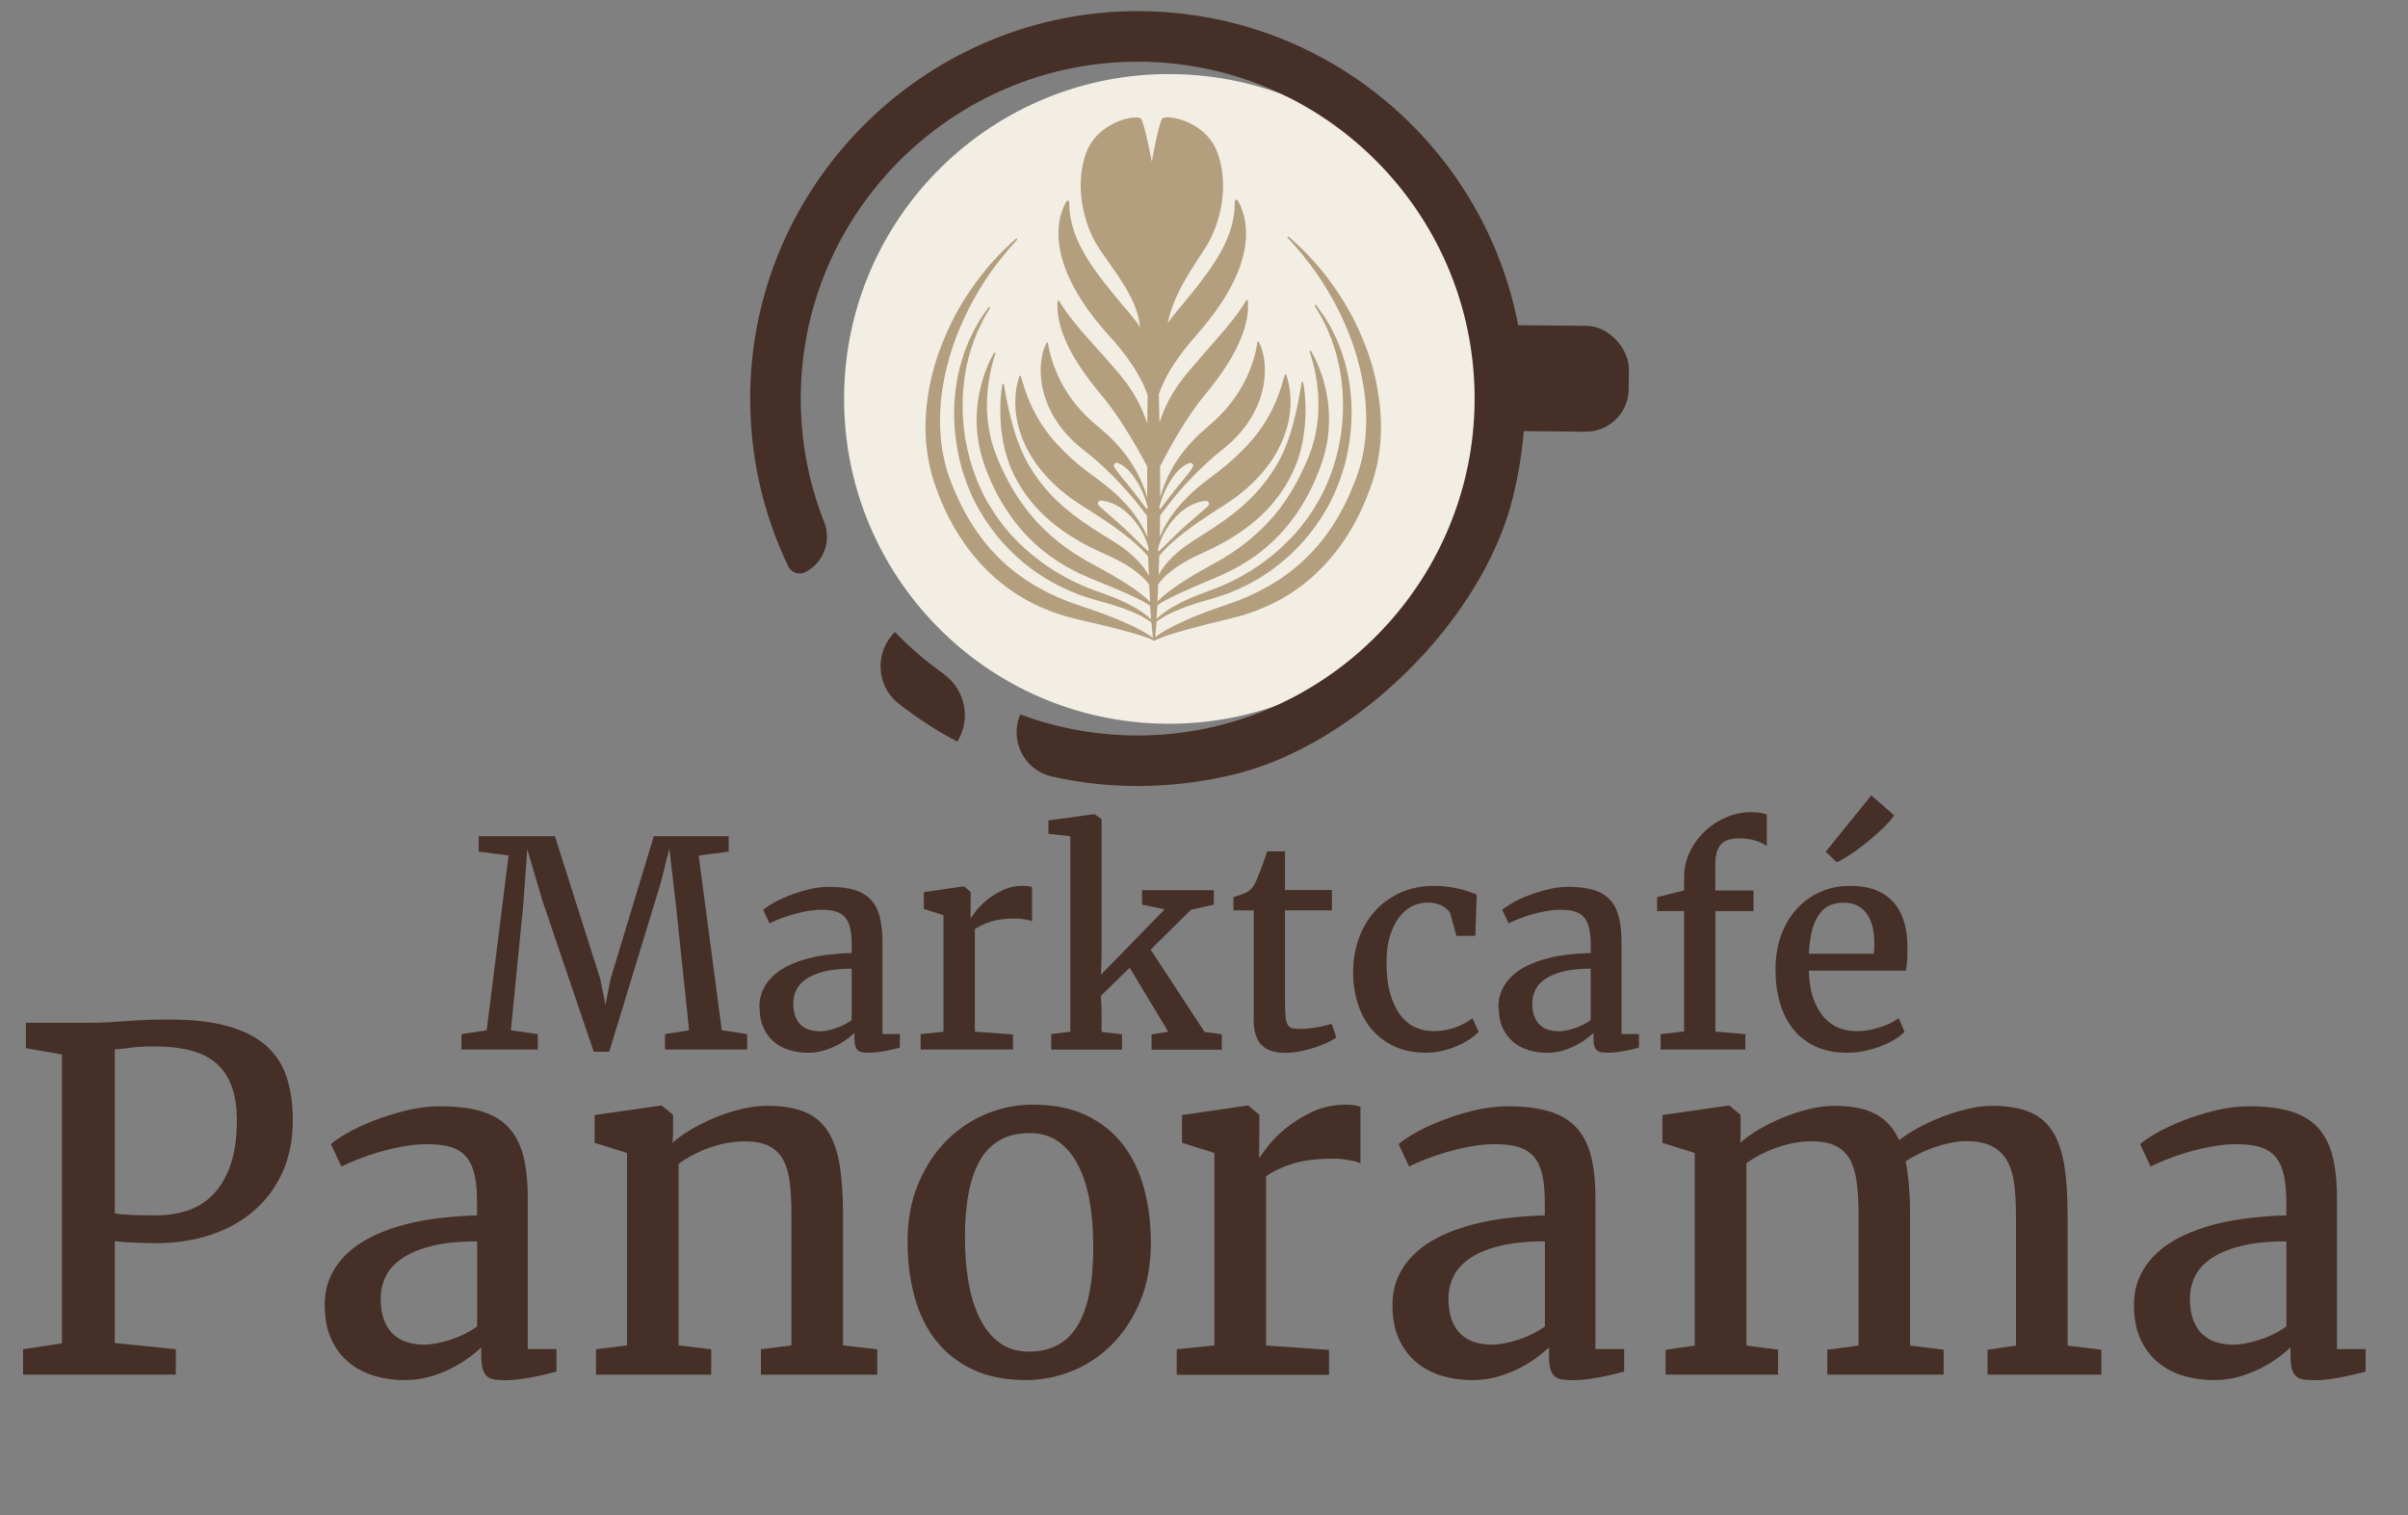 <?xml version="1.0" encoding="UTF-8"?>
<svg id="Ebene_1" xmlns="http://www.w3.org/2000/svg" version="1.1" viewBox="0 0 405.35 255.12">
  <rect x="0" y="0" width="405.35" height="255.12" fill="#808080" stroke="none"/>
  <!-- Generator: Adobe Illustrator 29.2.1, SVG Export Plug-In . SVG Version: 2.1.0 Build 116)  -->
  <defs>
    <style>
      .st0 {
        fill: #b39e7e;
      }

      .st1 {
        fill: #452f27;
      }

      .st2 {
        fill: #f2eee4;
      }
    </style>
  </defs>
  <g>
    <path class="st1" d="M77.68,176.69v-2.6l4.25-.64,3.68-29.44-5.03-.64v-2.6h12.83l7.64,24.06.87,4.34.85-4.34,7.29-24.06h12.6v2.6l-5.05.66,3.89,29.4,4.27.66v2.6h-13.83v-2.6l4.06-.64-2.24-21.3-1.08-9.3-1.49,5.9-8.64,28.31h-2.6l-8.59-25.29-2.6-8.8-.66,9.15-2.1,21.33,4.53.64v2.6h-12.88Z"/>
    <path class="st1" d="M127.82,169.61c0-1.13.21-2.14.64-3.03.42-.89,1.01-1.67,1.75-2.35.74-.68,1.61-1.25,2.61-1.72,1-.47,2.08-.86,3.23-1.16,1.16-.3,2.36-.52,3.61-.66s2.49-.23,3.72-.26v-1.25c0-1.1-.08-2.03-.24-2.8-.16-.76-.43-1.38-.81-1.86-.39-.48-.9-.83-1.55-1.04s-1.46-.32-2.45-.32c-.85,0-1.7.08-2.55.24-.85.16-1.66.35-2.44.58-.78.23-1.49.47-2.15.73-.65.26-1.2.5-1.64.72h-.02l-1.06-2.26c.3-.28.83-.64,1.58-1.09.75-.44,1.65-.86,2.68-1.27,1.03-.41,2.14-.76,3.33-1.06,1.19-.3,2.37-.45,3.55-.45,1.65,0,3.05.17,4.19.51,1.14.34,2.06.88,2.77,1.63.71.75,1.22,1.71,1.52,2.9s.46,2.64.46,4.35v15.38h2.93v2.29c-.3.08-.66.17-1.07.27-.42.1-.85.2-1.31.28s-.92.16-1.39.22c-.47.06-.92.09-1.34.09s-.82-.02-1.14-.06c-.32-.04-.59-.14-.79-.31-.2-.17-.36-.41-.46-.74-.1-.33-.15-.78-.15-1.34v-.87c-.2.19-.54.47-1,.84s-1.03.74-1.71,1.11-1.45.69-2.31.97c-.87.27-1.79.41-2.78.41-1.09,0-2.12-.15-3.1-.44-.98-.29-1.85-.74-2.6-1.36s-1.34-1.4-1.79-2.37-.67-2.12-.67-3.46ZM138.01,173.62c.33,0,.72-.04,1.18-.13.46-.09.93-.21,1.42-.37.49-.16.97-.35,1.45-.59.48-.24.92-.5,1.31-.78v-8.68c-1.89,0-3.46.17-4.73.5-1.27.33-2.28.77-3.03,1.31-.76.54-1.29,1.16-1.6,1.85-.31.69-.47,1.42-.47,2.17,0,.87.11,1.6.34,2.19s.54,1.08.94,1.46.88.65,1.43.81c.55.17,1.14.25,1.77.25Z"/>
    <path class="st1" d="M154.97,176.69v-2.6l3.85-.4v-19.63l-3.3-1.04v-2.83l6.65-.97h.12l1.11.94v1.42l-.02,2.95h.05c.13-.2.42-.6.87-1.19.46-.59,1.06-1.19,1.82-1.82.75-.62,1.65-1.18,2.68-1.66,1.03-.49,2.17-.73,3.41-.73.36,0,.66.02.9.06.24.04.44.09.61.15v5.78c-.06-.05-.18-.1-.35-.15-.17-.05-.38-.11-.63-.15-.24-.05-.51-.09-.8-.13-.29-.04-.59-.06-.91-.06-1.76,0-3.19.18-4.28.53s-1.98.77-2.65,1.26v17.27l6.42.45v2.55h-15.52Z"/>
    <path class="st1" d="M176.96,176.69v-2.6l3.21-.4v-32.91l-3.68-.42v-2.24l7.71-1.06h.05l1.18.83v23.24l-.09,2.95,10.71-10.99-3.8-.8v-2.43h12.08v2.43l-3.85.87-6.79,6.7,9.08,13.87,2.9.38v2.6h-11.82v-2.57l2.81-.45-6.49-10.78-4.86,4.74.12,2.26v3.8l3.44.42v2.57h-11.91Z"/>
    <path class="st1" d="M211.05,171.66v-18.4h-3.42v-2.22c.49-.16.97-.32,1.45-.5.48-.17.83-.33,1.05-.47.52-.36.96-.95,1.32-1.77.13-.28.28-.66.47-1.12.19-.46.37-.94.55-1.43.18-.49.35-.95.5-1.39.15-.44.26-.79.32-1.04h3.02v6.51h7.9v3.42h-7.9v14.11c0,1.4.02,2.49.06,3.28s.15,1.37.33,1.75.45.61.81.7c.36.09.86.13,1.49.13h.02c.46,0,.93-.03,1.43-.09.5-.06.98-.14,1.45-.22.47-.09.9-.18,1.3-.28.39-.1.71-.2.94-.29h.02l.8,2.31c-.38.28-.9.58-1.56.88-.66.31-1.38.59-2.16.84s-1.58.46-2.42.62c-.83.17-1.62.25-2.36.25h-.05c-.83,0-1.58-.09-2.24-.28-.66-.19-1.22-.5-1.69-.93s-.82-1.01-1.07-1.72c-.25-.72-.38-1.59-.38-2.63Z"/>
    <path class="st1" d="M227.78,163.66c0-1.97.31-3.83.92-5.58.61-1.75,1.51-3.29,2.68-4.62s2.61-2.38,4.31-3.16c1.7-.78,3.62-1.17,5.76-1.17.79,0,1.54.05,2.26.15.72.1,1.4.23,2.02.38.62.15,1.18.31,1.66.48.49.17.89.33,1.2.47l-.24,6.94h-3.19l-1.06-3.92c-.41-.53-.92-.95-1.54-1.24-.62-.29-1.38-.44-2.28-.44s-1.75.2-2.57.61-1.54,1.03-2.18,1.85c-.64.83-1.15,1.86-1.53,3.09-.39,1.23-.59,2.68-.6,4.33-.02,2.12.19,3.93.62,5.43.43,1.49,1.01,2.71,1.73,3.65.72.94,1.56,1.62,2.52,2.04.96.42,1.96.64,3,.64.74,0,1.43-.06,2.09-.19.65-.13,1.25-.29,1.8-.5.55-.2,1.05-.44,1.51-.7.46-.26.86-.52,1.2-.77l1.04,2.27c-.42.44-.95.87-1.58,1.29-.63.42-1.33.79-2.11,1.12-.78.33-1.6.6-2.47.8-.87.2-1.75.31-2.64.31-2.03,0-3.81-.35-5.34-1.05s-2.82-1.66-3.85-2.87c-1.03-1.21-1.81-2.65-2.34-4.31-.53-1.66-.8-3.44-.81-5.34Z"/>
    <path class="st1" d="M252.22,169.61c0-1.13.21-2.14.64-3.03s1.01-1.67,1.75-2.35,1.61-1.25,2.61-1.72,2.08-.86,3.23-1.16c1.16-.3,2.36-.52,3.61-.66,1.25-.14,2.49-.23,3.72-.26v-1.25c0-1.1-.08-2.03-.24-2.8-.16-.76-.43-1.38-.81-1.86-.39-.48-.9-.83-1.54-1.04-.65-.21-1.46-.32-2.45-.32-.85,0-1.7.08-2.55.24-.85.16-1.66.35-2.44.58-.78.23-1.49.47-2.15.73-.65.26-1.2.5-1.64.72h-.02l-1.06-2.26c.3-.28.83-.64,1.58-1.09.75-.44,1.65-.86,2.68-1.27,1.03-.41,2.14-.76,3.33-1.06s2.37-.45,3.55-.45c1.65,0,3.05.17,4.19.51,1.14.34,2.06.88,2.77,1.63.71.75,1.21,1.71,1.52,2.9s.46,2.64.46,4.35v15.38h2.93v2.29c-.3.08-.66.17-1.07.27-.42.1-.85.2-1.31.28-.46.09-.92.16-1.39.22-.47.06-.92.09-1.34.09s-.82-.02-1.14-.06c-.32-.04-.59-.14-.79-.31-.2-.17-.36-.41-.46-.74-.1-.33-.15-.78-.15-1.34v-.87c-.21.19-.54.47-1,.84s-1.03.74-1.71,1.11c-.68.37-1.45.69-2.31.97s-1.79.41-2.78.41c-1.08,0-2.12-.15-3.1-.44-.98-.29-1.85-.74-2.59-1.36s-1.34-1.4-1.79-2.37-.67-2.12-.67-3.46ZM262.41,173.62c.33,0,.72-.04,1.18-.13s.93-.21,1.42-.37c.49-.16.97-.35,1.45-.59s.92-.5,1.31-.78v-8.68c-1.89,0-3.46.17-4.73.5-1.27.33-2.28.77-3.03,1.31s-1.29,1.16-1.6,1.85c-.31.69-.47,1.42-.47,2.17,0,.87.11,1.6.34,2.19.23.6.54,1.08.94,1.46.4.38.88.65,1.43.81.55.17,1.14.25,1.77.25Z"/>
    <path class="st1" d="M279.54,176.69v-2.6l3.96-.45v-20.27h-4.55v-2.34l4.55-1.13v-2.24c0-1.54.33-2.98.99-4.32s1.52-2.49,2.57-3.47c1.05-.98,2.25-1.74,3.57-2.3,1.33-.56,2.66-.84,4-.84.79,0,1.38.04,1.77.12.39.08.73.17,1.01.26v5.31c-.14-.11-.35-.24-.62-.39-.28-.15-.61-.29-1-.42-.39-.13-.83-.25-1.3-.34-.47-.09-.97-.14-1.51-.14-.66,0-1.25.06-1.77.17-.52.11-.96.33-1.33.66-.37.33-.65.79-.85,1.38-.2.59-.29,1.36-.29,2.3l.02,4.27h6.42v3.47h-6.42v20.29l5.05.42v2.6h-14.27Z"/>
    <path class="st1" d="M310.9,177.23c-2,0-3.75-.35-5.25-1.04s-2.76-1.66-3.76-2.9c-1.01-1.24-1.76-2.73-2.26-4.45-.5-1.72-.75-3.61-.75-5.67s.31-4,.94-5.72c.63-1.72,1.51-3.2,2.63-4.44,1.12-1.23,2.46-2.19,4-2.87,1.54-.68,3.22-1.01,5.05-1.01,2.97,0,5.28.81,6.91,2.42,1.64,1.61,2.52,4,2.67,7.16.02,1.02,0,1.92-.02,2.68-.03.76-.11,1.44-.24,2.02h-16.33v.14c.06,1.79.32,3.33.78,4.6.46,1.27,1.05,2.32,1.78,3.13s1.57,1.4,2.51,1.77c.94.37,1.93.55,2.95.55.68,0,1.36-.06,2.05-.19s1.36-.29,1.99-.5c.64-.2,1.22-.44,1.75-.71.53-.27.96-.53,1.31-.8l.99,2.31c-.46.46-1.03.9-1.73,1.32-.7.42-1.48.8-2.33,1.12-.86.32-1.77.58-2.73.78s-1.93.29-2.9.29ZM310.31,151.96c-.79,0-1.52.14-2.19.41-.68.28-1.27.74-1.78,1.4-.51.66-.93,1.54-1.25,2.64s-.52,2.49-.6,4.15h10.95c.03-.31.05-.65.06-.99,0-.35.01-.67.01-.97,0-.88-.09-1.72-.28-2.52-.19-.8-.49-1.51-.9-2.12-.41-.61-.94-1.1-1.59-1.46-.65-.36-1.46-.54-2.42-.54ZM309.17,145.14l-1.84-1.75,7.67-9.48h.02l3.82,3.35c-.2.35-.54.76-.99,1.25-.46.49-.98,1.01-1.58,1.56-.6.55-1.24,1.1-1.91,1.65-.68.55-1.34,1.06-1.99,1.52-.65.46-1.25.87-1.81,1.2-.55.34-1,.57-1.34.7h-.05Z"/>
  </g>
  <g>
    <path class="st1" d="M3.89,231.43v-4.28l6.54-1.01v-48.63l-6.07-1.05v-4.28h10.55c1.3,0,2.41-.03,3.35-.08.93-.05,1.88-.12,2.84-.19.96-.08,2.02-.14,3.17-.19,1.15-.05,2.59-.08,4.3-.08,3.94,0,7.25.38,9.91,1.15,2.66.77,4.79,1.87,6.39,3.31s2.73,3.21,3.41,5.31c.67,2.1,1.01,4.49,1.01,7.16,0,3.3-.58,6.23-1.75,8.8-1.17,2.57-2.78,4.74-4.85,6.5-2.06,1.77-4.5,3.11-7.3,4.03-2.8.92-5.84,1.38-9.11,1.38-.75,0-1.51-.01-2.26-.04-.75-.03-1.45-.05-2.08-.08-.64-.03-1.19-.06-1.65-.12-.47-.05-.79-.09-.97-.12v17.17l10.28,1.05v4.28H3.89ZM19.31,204.26c.39.08.79.14,1.21.17.42.04.9.07,1.44.1s1.17.05,1.89.06c.71.01,1.55.02,2.51.02,1.71,0,3.37-.25,4.98-.74,1.61-.49,3.05-1.35,4.32-2.57,1.27-1.22,2.29-2.87,3.06-4.94.77-2.08,1.15-4.67,1.15-7.79,0-2.23-.29-4.14-.88-5.72-.58-1.58-1.45-2.87-2.59-3.85-1.14-.99-2.58-1.71-4.3-2.16-1.73-.45-3.74-.68-6.05-.68-.93,0-1.72.02-2.36.06-.64.04-1.2.09-1.69.16-.49.06-.95.12-1.36.18-.42.05-.86.08-1.32.08v27.64Z"/>
    <path class="st1" d="M54.66,219.75c0-1.87.35-3.54,1.05-5,.7-1.47,1.66-2.76,2.88-3.87,1.22-1.12,2.65-2.06,4.3-2.84,1.65-.78,3.43-1.41,5.33-1.91,1.91-.49,3.89-.86,5.96-1.09,2.06-.23,4.11-.38,6.13-.43v-2.06c0-1.82-.13-3.35-.39-4.61-.26-1.26-.71-2.28-1.34-3.08-.64-.79-1.49-1.36-2.55-1.71-1.06-.35-2.41-.53-4.05-.53-1.4,0-2.8.13-4.2.39-1.4.26-2.74.58-4.03.95-1.29.38-2.47.78-3.54,1.21-1.08.43-1.98.82-2.71,1.19h-.04l-1.75-3.74c.49-.47,1.36-1.06,2.61-1.79,1.25-.73,2.72-1.43,4.42-2.1,1.7-.67,3.53-1.26,5.49-1.75,1.96-.49,3.91-.74,5.86-.74,2.73,0,5.03.28,6.91.84,1.88.56,3.41,1.45,4.57,2.69s2,2.83,2.51,4.79c.51,1.96.76,4.35.76,7.18v25.38h4.83v3.78c-.49.13-1.08.28-1.77.45-.69.17-1.41.32-2.16.47-.75.14-1.52.27-2.3.37-.78.1-1.52.16-2.22.16s-1.36-.03-1.89-.1c-.53-.07-.97-.23-1.3-.51-.34-.27-.59-.68-.76-1.23-.17-.54-.25-1.28-.25-2.22v-1.44c-.34.31-.89.77-1.65,1.38-.77.61-1.71,1.22-2.82,1.83-1.12.61-2.39,1.14-3.82,1.6-1.43.45-2.96.68-4.59.68-1.79,0-3.5-.24-5.12-.72-1.62-.48-3.05-1.23-4.28-2.24-1.23-1.01-2.22-2.32-2.96-3.91s-1.11-3.5-1.11-5.7ZM71.48,226.37c.54,0,1.19-.07,1.95-.21.75-.14,1.53-.34,2.34-.6.8-.26,1.6-.58,2.39-.97.79-.39,1.51-.82,2.16-1.28v-14.33c-3.11,0-5.72.27-7.81.82-2.09.54-3.76,1.27-5,2.16-1.25.9-2.13,1.91-2.65,3.06-.52,1.14-.78,2.34-.78,3.58,0,1.43.19,2.63.56,3.62.38.99.9,1.79,1.56,2.41.66.62,1.45,1.07,2.36,1.34.91.27,1.88.41,2.92.41Z"/>
    <path class="st1" d="M100.33,231.43v-4.28l5.22-.66v-32.39l-5.45-1.71v-4.67l11.1-1.6h.19l1.91,1.56v3.04l-.08,1.67c.86-.78,1.91-1.54,3.17-2.28,1.26-.74,2.6-1.4,4.03-1.99,1.43-.58,2.89-1.06,4.4-1.42,1.5-.36,2.95-.54,4.32-.54,2.57,0,4.69.35,6.35,1.05,1.66.7,2.96,1.8,3.91,3.31.95,1.51,1.6,3.42,1.97,5.74.36,2.32.54,5.12.54,8.39v21.84l5.76.66v4.28h-19.58v-4.28l5.14-.66v-21.88c0-2.08-.09-3.89-.27-5.45-.18-1.56-.55-2.85-1.11-3.89-.56-1.04-1.36-1.82-2.39-2.34-1.04-.52-2.4-.78-4.09-.78-1.97,0-3.95.36-5.94,1.07-1.99.71-3.72,1.62-5.2,2.71v30.56l5.49.66v4.28h-19.39Z"/>
    <path class="st1" d="M152.77,209.09c0-3.69.6-6.96,1.81-9.83,1.21-2.87,2.8-5.29,4.77-7.26,1.97-1.97,4.22-3.47,6.74-4.5,2.52-1.02,5.07-1.54,7.67-1.54,3.55,0,6.59.6,9.11,1.81s4.58,2.86,6.19,4.96c1.61,2.1,2.79,4.57,3.54,7.4.75,2.83,1.13,5.85,1.13,9.07,0,3.71-.6,7.01-1.81,9.89-1.21,2.88-2.79,5.3-4.75,7.26-1.96,1.96-4.2,3.45-6.71,4.46-2.52,1.01-5.09,1.52-7.71,1.52-3.53,0-6.55-.6-9.07-1.81-2.52-1.21-4.59-2.86-6.21-4.96-1.62-2.1-2.81-4.57-3.56-7.4-.75-2.83-1.13-5.85-1.13-9.07ZM173.21,227.54c3.71,0,6.44-1.47,8.2-4.4s2.63-7.33,2.63-13.2c0-2.67-.19-5.18-.58-7.51-.39-2.34-1.01-4.37-1.87-6.09-.86-1.73-1.97-3.09-3.33-4.09-1.36-1-3.02-1.5-4.96-1.5-3.71,0-6.45,1.47-8.22,4.4-1.77,2.93-2.65,7.33-2.65,13.2,0,2.67.2,5.17.6,7.49.4,2.32,1.03,4.35,1.89,6.09.86,1.74,1.97,3.11,3.33,4.11,1.36,1,3.02,1.5,4.96,1.5Z"/>
    <path class="st1" d="M198.08,231.43v-4.28l6.35-.66v-32.39l-5.45-1.71v-4.67l10.98-1.6h.2l1.83,1.56v2.34l-.04,4.87h.08c.21-.34.69-.99,1.44-1.97s1.75-1.97,3-3c1.25-1.02,2.72-1.94,4.42-2.74,1.7-.8,3.58-1.21,5.63-1.21.6,0,1.09.03,1.48.1.39.06.73.15,1.01.25v9.54c-.1-.08-.3-.16-.58-.25-.29-.09-.63-.18-1.03-.25-.4-.08-.84-.15-1.32-.21-.48-.06-.98-.1-1.5-.1-2.91,0-5.26.29-7.07.88-1.8.58-3.26,1.28-4.38,2.08v28.5l10.59.74v4.2h-25.62Z"/>
    <path class="st1" d="M234.4,219.75c0-1.87.35-3.54,1.05-5,.7-1.47,1.66-2.76,2.88-3.87,1.22-1.12,2.65-2.06,4.3-2.84,1.65-.78,3.43-1.41,5.33-1.91,1.91-.49,3.89-.86,5.96-1.09,2.06-.23,4.11-.38,6.13-.43v-2.06c0-1.82-.13-3.35-.39-4.61-.26-1.26-.71-2.28-1.34-3.08-.64-.79-1.49-1.36-2.55-1.71-1.06-.35-2.41-.53-4.05-.53-1.4,0-2.8.13-4.21.39-1.4.26-2.75.58-4.03.95-1.29.38-2.47.78-3.54,1.21-1.08.43-1.98.82-2.71,1.19h-.04l-1.75-3.74c.49-.47,1.36-1.06,2.61-1.79,1.25-.73,2.72-1.43,4.42-2.1s3.53-1.26,5.49-1.75c1.96-.49,3.91-.74,5.86-.74,2.72,0,5.03.28,6.91.84,1.88.56,3.41,1.45,4.57,2.69s2,2.83,2.51,4.79c.51,1.96.76,4.35.76,7.18v25.38h4.83v3.78c-.49.13-1.08.28-1.77.45-.69.17-1.41.32-2.16.47s-1.52.27-2.3.37c-.78.1-1.52.16-2.22.16s-1.36-.03-1.89-.1c-.53-.07-.97-.23-1.3-.51-.34-.27-.59-.68-.76-1.23-.17-.54-.25-1.28-.25-2.22v-1.44c-.34.31-.89.77-1.65,1.38-.77.61-1.71,1.22-2.82,1.83-1.12.61-2.39,1.14-3.82,1.6-1.43.45-2.96.68-4.59.68-1.79,0-3.5-.24-5.12-.72s-3.05-1.23-4.28-2.24c-1.23-1.01-2.22-2.32-2.96-3.91-.74-1.6-1.11-3.5-1.11-5.7ZM251.22,226.37c.55,0,1.19-.07,1.95-.21.75-.14,1.53-.34,2.34-.6.8-.26,1.6-.58,2.39-.97.79-.39,1.51-.82,2.16-1.28v-14.33c-3.11,0-5.72.27-7.81.82-2.09.54-3.76,1.27-5,2.16s-2.13,1.91-2.65,3.06c-.52,1.14-.78,2.34-.78,3.58,0,1.43.19,2.63.56,3.62.38.99.9,1.79,1.56,2.41.66.62,1.45,1.07,2.36,1.34s1.88.41,2.92.41Z"/>
    <path class="st1" d="M280.38,231.43v-4.2l4.91-.7v-32.43l-5.45-1.71v-4.67l11.1-1.6h.19l1.87,1.56v3.04l-.04,1.67c.86-.78,1.91-1.54,3.17-2.28s2.61-1.4,4.05-1.99,2.91-1.06,4.4-1.42c1.49-.36,2.91-.54,4.26-.54,2.88,0,5.18.47,6.91,1.4,1.73.93,3.04,2.4,3.95,4.4.75-.62,1.75-1.28,2.98-1.97,1.23-.69,2.58-1.32,4.03-1.89,1.45-.57,2.93-1.04,4.44-1.4,1.5-.36,2.89-.54,4.17-.54,2.54,0,4.64.34,6.29,1.03,1.65.69,2.95,1.77,3.89,3.25.95,1.48,1.61,3.39,1.99,5.72.38,2.34.56,5.14.56,8.41v21.96l5.68.7v4.2h-19.16v-4.2l4.79-.7v-21.72c0-2.13-.1-3.98-.31-5.57-.21-1.58-.62-2.9-1.25-3.95s-1.49-1.84-2.59-2.38c-1.1-.53-2.55-.8-4.34-.8-.81,0-1.66.1-2.57.29-.91.19-1.82.45-2.72.76-.91.31-1.78.68-2.61,1.09s-1.56.84-2.18,1.28c.49,2.44.74,5.48.74,9.11v21.88l5.65.7v4.2h-19.58v-4.2l5.26-.7v-21.92c0-2.08-.1-3.89-.29-5.45-.19-1.56-.57-2.85-1.13-3.89-.56-1.04-1.36-1.82-2.39-2.34-1.04-.52-2.41-.78-4.13-.78-1.87,0-3.79.34-5.76,1.03-1.97.69-3.7,1.58-5.18,2.67v30.68l5.33.7v4.2h-18.92Z"/>
    <path class="st1" d="M359.22,219.75c0-1.87.35-3.54,1.05-5,.7-1.47,1.66-2.76,2.88-3.87,1.22-1.12,2.65-2.06,4.3-2.84,1.65-.78,3.43-1.41,5.33-1.91,1.91-.49,3.89-.86,5.96-1.09,2.06-.23,4.11-.38,6.13-.43v-2.06c0-1.82-.13-3.35-.39-4.61-.26-1.26-.71-2.28-1.34-3.08-.64-.79-1.49-1.36-2.55-1.71-1.06-.35-2.41-.53-4.05-.53-1.4,0-2.8.13-4.21.39-1.4.26-2.75.58-4.03.95-1.29.38-2.47.78-3.54,1.21-1.08.43-1.98.82-2.71,1.19h-.04l-1.75-3.74c.49-.47,1.36-1.06,2.61-1.79,1.25-.73,2.72-1.43,4.42-2.1s3.53-1.26,5.49-1.75c1.96-.49,3.91-.74,5.86-.74,2.72,0,5.03.28,6.91.84,1.88.56,3.41,1.45,4.57,2.69s2,2.83,2.51,4.79c.51,1.96.76,4.35.76,7.18v25.38h4.83v3.78c-.49.13-1.08.28-1.77.45-.69.17-1.41.32-2.16.47s-1.52.27-2.3.37c-.78.1-1.52.16-2.22.16s-1.36-.03-1.89-.1c-.53-.07-.97-.23-1.3-.51-.34-.27-.59-.68-.76-1.23-.17-.54-.25-1.28-.25-2.22v-1.44c-.34.31-.89.77-1.65,1.38-.77.61-1.71,1.22-2.82,1.83-1.12.61-2.39,1.14-3.82,1.6-1.43.45-2.96.68-4.59.68-1.79,0-3.5-.24-5.12-.72s-3.05-1.23-4.28-2.24c-1.23-1.01-2.22-2.32-2.96-3.91-.74-1.6-1.11-3.5-1.11-5.7ZM376.04,226.37c.55,0,1.19-.07,1.95-.21.75-.14,1.53-.34,2.34-.6.8-.26,1.6-.58,2.39-.97.79-.39,1.51-.82,2.16-1.28v-14.33c-3.11,0-5.72.27-7.81.82-2.09.54-3.76,1.27-5,2.16s-2.13,1.91-2.65,3.06c-.52,1.14-.78,2.34-.78,3.58,0,1.43.19,2.63.56,3.62.38.99.9,1.79,1.56,2.41.66.62,1.45,1.07,2.36,1.34s1.88.41,2.92.41Z"/>
  </g>
  <g>
    <path class="st2" d="M197.29,12.47c-30.2-.28-54.92,23.97-55.2,54.17-.28,30.2,23.97,54.92,54.17,55.2,30.2.28,54.92-23.97,55.2-54.17.28-30.2-23.97-54.92-54.17-55.2Z"/>
    <path class="st1" d="M158.81,113.42c-2.94-2.08-5.67-4.43-8.16-7.02h0c-3.45,3.38-3.19,9.04.6,12.03,3.08,2.42,6.39,4.57,9.89,6.42h0c2.38-3.82,1.34-8.82-2.34-11.42Z"/>
    <path class="st1" d="M171.75,120.27c6.66,2.48,13.92,3.75,21.5,3.52,29.81-.89,54.01-25.07,54.95-54.88,1.02-32.27-25.14-58.93-57.43-58.52-30.01.38-54.71,24.39-55.93,54.38-.33,8.18,1.08,16,3.9,23.13,1.25,3.16-.09,6.76-3.08,8.38h0c-1.08.59-2.44.16-2.97-.95-4.27-8.87-6.58-18.86-6.4-29.39C126.93,30.31,156.44,1.57,192.08,1.88c41.35.36,73.37,39.13,62.52,82.13-5.2,20.59-26.59,41.62-47.26,46.46-10.55,2.47-20.81,2.39-30.28.25-4.65-1.05-7.19-6.07-5.31-10.45h0Z"/>
    <rect class="st1" x="248.66" y="54.8" width="25.52" height="17.82" rx="7.22" ry="7.22" transform="translate(.61 -2.46) rotate(.54)"/>
  </g>
  <path class="st0" d="M231.74,64.71c-.54-2.71-1.34-5.26-2.32-7.57-.96-2.32-2.03-4.44-3.18-6.3-1.14-1.86-2.3-3.49-3.4-4.87-1.1-1.38-2.14-2.51-3.02-3.42-.44-.45-.84-.85-1.2-1.18-.36-.34-.66-.62-.91-.84-.51-.44-.78-.68-.78-.68-.05-.04-.12-.04-.17,0-.05.05-.06.13,0,.18h0s.24.27.69.76c.23.24.5.55.82.92.32.36.68.79,1.07,1.28.78.97,1.71,2.16,2.67,3.6.97,1.43,1.99,3.09,2.96,4.97.97,1.88,1.92,3.97,2.71,6.24.21.56.38,1.15.57,1.74.09.3.17.6.26.89.09.3.17.6.24.91.33,1.22.58,2.48.79,3.76.21,1.29.34,2.6.41,3.94.07,1.33.03,2.68-.06,4.03-.09,1.35-.3,2.69-.59,4.02l-.11.5c-.04.17-.08.32-.13.48l-.13.48c-.04.16-.09.32-.15.49l-.32.99-.37.97c-.99,2.59-2.2,5.09-3.67,7.36-1.47,2.27-3.17,4.32-5.05,6.04-.24.22-.47.43-.7.65-.24.2-.49.4-.73.6-.24.2-.48.4-.72.59-.25.18-.5.36-.76.54-.25.18-.5.36-.74.54-.26.16-.51.33-.77.49-.25.16-.51.32-.76.48-.25.16-.52.29-.77.44-1.01.6-2.06,1.08-3.06,1.56-.51.21-1,.42-1.49.63l-.18.08-.2.07c-.13.05-.26.09-.39.14-.26.09-.51.19-.77.28-.24.09-.48.17-.72.26-.25.09-.5.18-.74.26-.49.17-.97.34-1.43.5-.46.17-.92.33-1.36.49-.44.17-.86.34-1.27.5-.82.33-1.59.62-2.28.96-.35.16-.68.31-1,.46-.32.15-.62.28-.9.43-.56.3-1.07.55-1.5.81-.21.13-.41.25-.59.36-.18.11-.34.21-.48.32-.14.1-.26.19-.37.26-.09.06-.16.13-.22.18,0-.1.02-.22.03-.36.04-.45.1-1.1.16-1.93,0-.1.02-.21.03-.31.09-.08.21-.19.4-.31.1-.07.22-.15.34-.24.14-.08.28-.17.44-.26.16-.09.32-.2.51-.3.19-.09.39-.19.61-.3.22-.1.43-.22.67-.32.24-.1.5-.21.76-.32.26-.11.54-.22.83-.34.29-.1.6-.2.91-.31.31-.11.64-.23.97-.34.33-.12.69-.21,1.04-.32.36-.1.73-.21,1.1-.32.38-.11.77-.23,1.17-.35.4-.12.8-.23,1.22-.38.42-.15.85-.3,1.29-.46.85-.34,1.72-.71,2.59-1.15.44-.2.87-.45,1.31-.69.22-.12.44-.24.66-.36.22-.13.43-.26.65-.4.44-.27.88-.54,1.3-.85.43-.3.87-.59,1.29-.92,1.7-1.29,3.33-2.79,4.8-4.48,1.47-1.69,2.79-3.55,3.91-5.54.14-.25.29-.49.41-.75l.37-.77.37-.77.02-.05.02-.05v-.02s.05-.1.05-.1l.08-.19.16-.38c.43-.99.81-2.1,1.15-3.17.67-2.13,1.04-4.31,1.26-6.41.02-.26.05-.53.07-.79.02-.26.05-.52.05-.78.02-.52.03-1.03.05-1.54.02-.25,0-.51,0-.76,0-.25-.02-.5-.02-.75,0-.25-.02-.5-.03-.74-.01-.24-.05-.49-.07-.73-.05-.48-.1-.96-.14-1.42-.08-.47-.15-.92-.22-1.37-.04-.22-.07-.45-.11-.67-.04-.22-.1-.43-.15-.65-.1-.43-.2-.85-.3-1.26-.05-.21-.11-.41-.17-.6-.06-.2-.13-.39-.19-.58-.12-.38-.24-.76-.36-1.12-.28-.71-.55-1.39-.81-2.02-.3-.61-.59-1.18-.85-1.71-.12-.27-.28-.5-.42-.74-.14-.23-.27-.45-.39-.66-.13-.21-.24-.41-.36-.59-.11-.19-.24-.35-.35-.5-.22-.31-.41-.57-.56-.78-.3-.42-.47-.65-.47-.65-.04-.05-.11-.07-.17-.04-.06.04-.08.11-.05.18h0s.14.25.4.69c.13.22.29.49.48.82.09.16.21.33.3.52.09.19.19.4.3.61.11.21.22.44.34.68.11.24.26.48.35.75.22.53.45,1.11.7,1.73.21.63.43,1.3.66,2.01.09.36.18.73.28,1.11.05.19.1.38.14.57.05.19.1.39.13.59.07.4.15.81.22,1.23.04.21.09.42.11.63.03.21.05.43.08.65.05.43.1.88.15,1.33.02.45.05.91.07,1.38,0,.23.03.47.03.7,0,.24,0,.47,0,.71-.01.48.01.96-.02,1.45-.03.49-.06.98-.09,1.48-.01.25-.05.5-.08.75-.03.25-.06.5-.09.75-.03.25-.06.5-.1.76-.05.25-.09.5-.14.75-.05.25-.09.51-.14.76l-.07.38-.09.38c-.12.5-.25,1.01-.37,1.52-.15.5-.3,1.01-.46,1.52-.34,1-.68,1.96-1.15,2.98l-.17.38-.08.19-.04.09v.02s-.01,0-.01,0l-.02.05-.37.71-.37.72c-.12.24-.27.46-.4.7-1.06,1.87-2.32,3.62-3.72,5.2-.36.39-.72.77-1.08,1.15-.38.36-.75.73-1.12,1.09-.38.35-.77.68-1.15,1.03-.19.17-.39.33-.59.49-.2.16-.4.31-.59.47-.39.32-.8.6-1.2.89-.4.3-.81.56-1.22.83-.2.13-.4.27-.6.4-.21.12-.41.24-.62.37-.41.24-.81.49-1.22.7-.41.21-.81.45-1.22.63-.41.19-.81.38-1.2.57-.4.17-.79.34-1.17.5-.39.16-.8.3-1.18.45-.39.15-.76.29-1.13.42-.37.15-.74.29-1.1.42-.36.14-.71.26-1.04.41-.33.15-.65.3-.96.44-.31.14-.61.28-.9.42-.28.15-.55.3-.81.45-.26.14-.51.28-.75.41-.24.13-.45.29-.65.42-.21.14-.4.27-.58.39-.18.13-.34.26-.49.38-.15.12-.29.23-.41.34-.12.11-.22.22-.32.31-.04.04-.07.07-.11.11.05-.65.09-1.38.14-2.19,0-.04,0-.09,0-.14.05-.04.11-.08.19-.13.08-.06.18-.12.28-.19.1-.07.23-.13.35-.21.26-.14.54-.33.89-.49.34-.17.71-.37,1.13-.57.42-.19.87-.41,1.35-.63.24-.12.49-.23.75-.34.26-.11.53-.23.8-.35.55-.23,1.11-.51,1.73-.75.61-.25,1.24-.52,1.89-.8.16-.07.33-.14.49-.21l.27-.12.25-.11c.34-.15.68-.3,1.02-.46.17-.08.35-.16.52-.24.18-.09.36-.19.54-.28.36-.19.73-.38,1.1-.58.37-.2.71-.42,1.08-.64.36-.22.73-.44,1.08-.69.36-.24.71-.49,1.07-.74.34-.27.69-.54,1.04-.82.36-.27.69-.57,1.02-.87.33-.3.68-.6.99-.92,1.31-1.26,2.49-2.69,3.54-4.2,1.05-1.51,1.97-3.11,2.73-4.73.19-.41.37-.81.55-1.22.17-.41.33-.82.5-1.23.16-.41.3-.82.45-1.22l.13-.35.09-.3c.06-.2.12-.4.17-.6.06-.2.12-.4.17-.59l.09-.29c.03-.1.05-.21.07-.32.09-.43.18-.85.26-1.27l.06-.31c.02-.1.02-.21.04-.31.02-.21.05-.41.07-.61.02-.2.05-.4.07-.6l.03-.3v-.3c.03-.39.04-.79.05-1.17v-.29s0-.28,0-.28c0-.19-.01-.38-.02-.56,0-.74-.1-1.45-.17-2.13-.19-1.35-.46-2.57-.77-3.63-.3-1.06-.66-1.95-.96-2.67-.32-.72-.59-1.27-.8-1.64-.2-.37-.33-.56-.33-.56-.03-.05-.1-.07-.15-.05-.07.02-.1.1-.07.17,0,0,.08.2.2.59.13.39.29.97.48,1.71.18.74.38,1.65.52,2.69.09.52.14,1.08.2,1.66.04.29.04.59.06.9,0,.15.02.31.02.47.01.16.02.32.01.48,0,.32,0,.65,0,.98.01.33-.03.67-.05,1.01-.01.17-.02.34-.03.52v.26s-.05.26-.05.26c-.04.35-.09.71-.13,1.07l-.04.27-.05.27c-.04.18-.07.36-.11.54-.04.18-.07.36-.11.55-.02.09-.03.19-.06.28l-.08.26c-.1.35-.2.71-.29,1.07-.03.09-.05.18-.08.27l-.1.29c-.07.19-.14.39-.21.58-.07.19-.14.39-.21.58l-.11.29c.03-.09,0-.02,0-.03v.02s-.02.03-.02.03l-.03.07-.06.14c-.16.37-.32.76-.49,1.13-.17.37-.35.75-.52,1.13-.19.37-.37.75-.56,1.12-.78,1.48-1.65,2.93-2.64,4.3-.49.69-1.02,1.34-1.55,1.99-.28.31-.56.62-.84.93-.28.3-.58.6-.87.89-.28.3-.59.57-.9.85-.3.28-.6.56-.91.82-.31.26-.62.52-.93.78-.32.24-.64.48-.95.72-.31.25-.64.47-.96.69-.32.22-.64.45-.96.65-.32.2-.64.4-.95.59-.16.1-.31.2-.47.29-.17.09-.33.19-.5.28-.65.37-1.29.73-1.91,1.07-.63.35-1.24.69-1.81,1.03-.58.32-1.12.68-1.64,1-.51.33-1.01.62-1.46.94-.45.32-.86.61-1.25.88-.38.28-.71.57-1.02.81-.31.24-.57.49-.79.7-.11.11-.22.2-.31.3-.04.04-.07.08-.1.12.05-.9.1-1.88.14-2.92.17-.25.41-.56.74-.92.4-.44.94-.92,1.59-1.42.65-.5,1.42-1.01,2.31-1.51.22-.12.44-.26.67-.38.24-.12.47-.24.72-.37.24-.13.5-.24.75-.36.26-.12.53-.24.79-.37.55-.26,1.11-.52,1.7-.81.59-.29,1.17-.61,1.77-.93,1.19-.67,2.39-1.41,3.56-2.27,1.18-.85,2.32-1.81,3.37-2.88.27-.26.51-.54.77-.82.26-.27.5-.56.73-.85.24-.29.47-.58.69-.88.22-.3.45-.59.65-.9.2-.31.4-.62.6-.92.18-.32.36-.63.54-.94.18-.31.34-.63.5-.95.08-.16.16-.32.23-.47l.06-.12v-.03c.06-.09.03-.03.04-.06v-.02s.03-.06.03-.06l.1-.23c.13-.31.25-.61.38-.91.12-.34.23-.67.35-1.01.12-.33.19-.65.28-.97.09-.32.17-.63.23-.94.07-.31.13-.62.19-.92.06-.3.1-.6.14-.89.05-.29.09-.58.12-.86.03-.28.06-.56.09-.83.08-1.09.13-2.08.1-2.96,0-.88-.06-1.64-.12-2.27-.06-.63-.13-1.11-.18-1.45-.05-.33-.09-.51-.09-.51-.01-.05-.05-.09-.11-.1-.07-.01-.14.04-.15.11,0,0-.03.17-.08.5-.05.33-.14.81-.24,1.41-.11.61-.24,1.34-.42,2.17-.17.83-.4,1.76-.65,2.76-.28.99-.58,2.06-.99,3.14-.09.28-.21.54-.32.82-.11.27-.21.56-.34.81-.12.26-.24.52-.36.78-.15.29-.3.58-.45.87l-.11.22-.03.06h0s-.03.07.01-.02l-.02.02-.06.1c-.08.13-.17.27-.25.41-.17.27-.32.55-.5.81-.18.27-.35.53-.53.8-.19.26-.38.52-.57.79-.19.27-.4.51-.6.77-.2.26-.42.51-.63.75-.21.25-.43.5-.66.74-.23.24-.44.49-.69.71l-.71.69-.73.67c-.51.43-1.01.86-1.53,1.27-1.04.81-2.11,1.58-3.18,2.29-.54.36-1.07.71-1.59,1.03-.51.34-1.05.66-1.56.99-.26.17-.52.34-.77.5-.26.17-.51.33-.75.51-.24.18-.48.35-.71.52-.23.17-.45.36-.66.53-.43.35-.81.73-1.18,1.07-.35.37-.68.71-.97,1.07-.54.67-.96,1.3-1.25,1.87.04-1.03.07-2.11.11-3.24.17-.22.4-.5.71-.82.35-.39.81-.83,1.34-1.32.54-.48,1.14-1.01,1.84-1.54.17-.14.34-.27.52-.41.18-.14.38-.27.56-.41.19-.14.38-.29.57-.43.2-.14.41-.28.61-.43.2-.15.41-.29.61-.44.21-.14.44-.28.65-.43.21-.15.43-.3.65-.45.23-.15.45-.29.68-.44.45-.3.91-.61,1.4-.91.24-.15.48-.31.72-.46l.18-.12.23-.16.38-.25c.25-.17.5-.34.75-.52l.38-.26.19-.13.2-.16c.53-.42,1.07-.85,1.58-1.29.49-.46.98-.9,1.45-1.37.45-.49.91-.97,1.34-1.48.41-.53.83-1.02,1.19-1.57.36-.55.73-1.07,1.03-1.64.16-.28.31-.55.45-.83.14-.28.26-.57.39-.85.12-.28.26-.55.36-.83.1-.28.19-.56.29-.84.21-.54.32-1.1.46-1.63.13-.53.2-1.06.27-1.55.06-.5.09-.98.12-1.43,0-.46,0-.89-.01-1.29-.05-.8-.13-1.49-.25-2.05-.09-.56-.23-.99-.31-1.28-.09-.29-.14-.44-.14-.44-.01-.04-.04-.07-.09-.09-.07-.02-.15.02-.17.09h0s-.05.16-.13.45c-.08.28-.19.7-.36,1.22-.04.13-.08.26-.13.4-.04.14-.09.29-.14.44-.11.3-.22.62-.34.97-.14.34-.27.69-.42,1.06-.08.18-.17.37-.26.56-.09.19-.16.39-.26.58-.1.19-.2.39-.3.58-.1.2-.19.4-.32.6-.11.2-.23.4-.35.6-.11.21-.24.41-.37.61-.13.2-.26.4-.4.61-.14.2-.29.4-.43.61-.15.2-.29.41-.45.61-.17.2-.33.4-.49.6-.64.81-1.39,1.59-2.16,2.37-.39.39-.81.76-1.2,1.15-.42.37-.85.74-1.27,1.11-.42.36-.86.68-1.28,1.04l-.16.13-.18.14-.37.27c-.24.18-.49.36-.73.55-.48.37-.95.74-1.42,1.1-.24.2-.49.38-.72.59-.23.21-.46.41-.69.61-.22.2-.45.41-.67.61-.21.21-.42.43-.63.64-.21.21-.41.42-.6.63-.19.22-.38.43-.56.65-.19.21-.36.43-.54.64-.17.22-.33.44-.49.65-.33.42-.6.86-.87,1.28-.27.41-.49.85-.71,1.24-.21.4-.38.81-.55,1.17-.03.08-.05.15-.08.22,0-.67.02-1.34.03-2.03,0-.51,0-1.03.01-1.56.16-.21.38-.52.66-.9.29-.39.64-.85,1.06-1.37.11-.13.21-.26.32-.4.11-.13.23-.27.34-.41.12-.14.23-.29.36-.44.12-.15.25-.3.38-.45.25-.31.53-.62.82-.94.28-.32.59-.64.89-.97.61-.66,1.27-1.33,1.97-2,.34-.35.72-.67,1.08-1.01.35-.35.75-.66,1.12-1,.19-.16.37-.34.58-.5.2-.16.4-.32.6-.48l.3-.24.36-.3.63-.54.62-.54c.22-.21.45-.45.66-.67.22-.23.44-.45.65-.69.2-.23.38-.47.57-.7.19-.24.37-.47.55-.71.17-.25.33-.5.49-.74.16-.25.32-.49.47-.74.14-.26.27-.51.41-.77.54-1.01.92-2.06,1.21-3.06.14-.5.24-1.01.34-1.48.06-.49.14-.95.17-1.4.06-.9.05-1.73-.04-2.45-.02-.18-.04-.35-.06-.52-.02-.17-.06-.33-.09-.48-.03-.15-.06-.3-.09-.44-.04-.14-.07-.27-.11-.4-.04-.12-.07-.24-.1-.35-.04-.11-.08-.21-.11-.31-.07-.19-.13-.35-.19-.47-.12-.25-.19-.38-.19-.38-.02-.04-.06-.06-.1-.07-.07-.01-.14.04-.15.11h0s-.02.15-.06.41c-.01.13-.05.29-.08.47-.03.18-.07.39-.13.63-.03.12-.05.24-.08.36-.03.13-.07.26-.11.4-.04.14-.07.28-.11.42-.04.14-.09.29-.14.45-.09.31-.21.63-.33.96-.11.34-.27.68-.41,1.04-.15.36-.32.72-.49,1.09-.2.36-.38.74-.59,1.11-.43.75-.9,1.51-1.45,2.25-.14.19-.28.37-.41.56-.14.19-.3.36-.45.55-.15.18-.3.37-.45.55-.16.17-.33.35-.49.53-.17.17-.32.36-.49.53-.17.16-.34.32-.5.48l-.5.49-.63.54c-.41.36-.81.71-1.21,1.07-.44.39-.88.77-1.28,1.2-.4.42-.81.82-1.18,1.26-.36.44-.74.85-1.06,1.3-.67.88-1.25,1.77-1.74,2.65-.24.44-.48.86-.67,1.3-.2.43-.4.84-.55,1.25-.16.41-.32.79-.43,1.18-.12.38-.24.73-.33,1.08h0v-.82c-.01-1.45-.02-2.93-.03-4.4.2-.38.44-.84.71-1.35.16-.28.31-.58.48-.89.18-.31.34-.64.53-.97.2-.33.38-.68.59-1.04.21-.35.42-.72.64-1.09.22-.37.45-.75.68-1.13.24-.38.48-.76.73-1.16.25-.38.51-.77.78-1.17.27-.39.54-.77.82-1.17.29-.38.58-.77.86-1.16.31-.37.61-.75.91-1.12l.51-.63.49-.62c.32-.41.64-.82.95-1.24.62-.86,1.22-1.74,1.76-2.6.26-.44.52-.87.76-1.3.24-.42.48-.84.68-1.28.21-.43.4-.85.58-1.25.09-.2.17-.41.25-.62.08-.21.15-.4.22-.6.13-.4.28-.76.37-1.14.09-.38.19-.73.26-1.06.04-.17.07-.33.09-.49.02-.16.04-.31.06-.46.03-.3.07-.56.09-.81.02-.49,0-.88,0-1.14,0-.26-.02-.4-.02-.4,0-.04-.02-.08-.06-.1-.06-.04-.15-.03-.19.04h0s-.08.12-.22.34c-.14.21-.34.53-.58.91-.14.19-.28.4-.44.62-.16.22-.3.47-.51.71-.39.5-.78,1.06-1.29,1.64-.25.29-.47.61-.75.91-.28.31-.55.63-.83.96-.14.16-.27.34-.42.5-.15.17-.3.34-.46.51-.31.34-.61.7-.92,1.06-.64.71-1.28,1.44-1.92,2.21-.34.39-.68.78-1.02,1.18l-.5.6-.25.3-.13.15-.06.08s.02-.02.01-.01h0s-.02.03-.02.03l-.03.04c-.35.45-.7.89-1.03,1.35-.32.47-.62.94-.92,1.4-.28.48-.54.96-.81,1.43-.25.48-.47.97-.69,1.44-.21.48-.39.96-.57,1.43-.1.27-.19.55-.27.82-.03-1.61-.07-3.21-.11-4.75.03-.1.07-.2.1-.3.09-.24.18-.49.29-.77.06-.14.11-.28.18-.42.07-.15.14-.3.21-.45.03-.08.07-.15.1-.23.04-.08.08-.16.12-.24.08-.16.16-.32.24-.49.19-.33.37-.67.57-1.02.42-.7.88-1.43,1.42-2.18.14-.19.27-.38.4-.57.15-.19.29-.38.44-.57.15-.19.29-.39.44-.58.16-.19.32-.38.48-.58.16-.2.32-.39.48-.59.18-.19.34-.39.52-.59.36-.42.73-.85,1.09-1.28.19-.22.38-.44.56-.67.19-.24.38-.48.58-.72.38-.49.77-.97,1.12-1.47l.54-.75.52-.77c.17-.26.34-.52.51-.77.16-.26.32-.53.48-.79.15-.27.32-.52.46-.8.14-.27.29-.54.43-.81.29-.53.53-1.1.78-1.63.13-.27.23-.55.34-.83.1-.28.21-.55.31-.82.18-.55.34-1.1.49-1.64.06-.27.12-.54.17-.81.05-.27.12-.52.15-.79.04-.26.06-.52.09-.77.01-.13.03-.25.04-.37,0-.13.01-.25.02-.37.05-.98-.02-1.88-.14-2.66-.07-.39-.15-.75-.22-1.08-.1-.33-.2-.62-.29-.88-.04-.13-.09-.25-.13-.37-.05-.11-.1-.22-.15-.32-.09-.19-.17-.36-.24-.49-.13-.26-.21-.4-.21-.4-.04-.08-.12-.14-.22-.14-.14,0-.27.1-.28.25v.03s-.01.15-.02.43c0,.14-.01.31-.02.51,0,.1,0,.2,0,.32-.01.11-.03.23-.04.36-.03.25-.06.53-.09.82-.06.3-.12.61-.18.94-.15.66-.34,1.38-.63,2.15-.28.76-.64,1.56-1.06,2.39-.11.21-.23.41-.34.62-.12.21-.23.42-.36.63-.27.42-.51.85-.8,1.28-.3.43-.56.87-.89,1.3-.31.44-.62.88-.96,1.32-.16.22-.33.44-.49.66-.17.22-.35.44-.52.66l-.52.66-.54.66c-.35.44-.71.88-1.07,1.31-.18.22-.36.44-.53.65-.19.22-.38.45-.56.67l-.28.34-.26.32c-.19.25-.39.49-.57.74-.19.25-.37.49-.55.74,0,0-.01.02-.02.03,1.06-5.08,4.09-9.16,6.41-12.81,2.55-4.02,3.99-10.49,1.96-15.94-2.04-5.45-8.64-6.41-9.25-5.73-.62.68-1.79,7.27-1.79,7.27h0s-1.24-6.58-1.86-7.25c-.62-.68-7.21.35-9.2,5.82-1.99,5.47-.48,11.93,2.11,15.92,2.4,3.69,6.62,8.53,6.97,13.4-.15-.23-.3-.46-.45-.68-.18-.24-.37-.49-.56-.73-.19-.25-.38-.49-.58-.73l-.26-.32-.28-.33c-.19-.22-.38-.44-.57-.66-.18-.22-.36-.43-.54-.65-.36-.43-.73-.86-1.08-1.3l-.54-.66-.52-.66c-.18-.22-.35-.44-.53-.65-.17-.22-.33-.44-.5-.66-.34-.43-.66-.87-.97-1.31-.33-.43-.6-.87-.9-1.29-.29-.43-.54-.86-.81-1.27-.13-.21-.24-.42-.36-.63-.12-.21-.24-.41-.35-.62-.43-.82-.8-1.62-1.09-2.38-.29-.76-.49-1.48-.65-2.14-.06-.33-.13-.64-.19-.94-.03-.29-.07-.57-.09-.82-.02-.13-.03-.25-.05-.36,0-.11,0-.22-.01-.32,0-.2-.02-.37-.02-.51-.02-.28-.03-.43-.03-.43v-.03c0-.09-.06-.17-.14-.22-.13-.07-.29-.01-.35.12,0,0-.07.14-.2.4-.06.13-.15.3-.23.49-.04.1-.09.2-.14.32-.04.12-.08.24-.12.37-.08.26-.18.56-.28.89-.07.33-.14.69-.21,1.08-.11.78-.17,1.68-.11,2.66,0,.12.01.25.02.37.02.12.03.25.05.37.03.25.06.51.1.77.03.27.1.52.15.79.06.27.12.54.18.81.15.53.32,1.08.51,1.63.1.27.21.54.32.82.11.27.21.56.34.82.25.54.5,1.1.79,1.63.15.27.29.54.44.81.15.27.31.52.47.79.16.26.32.53.49.79.17.26.34.51.51.77l.52.76.55.74c.36.5.75.98,1.13,1.46.19.24.39.47.58.71.19.22.38.45.57.66.37.43.74.85,1.11,1.26.18.19.35.39.52.58.16.2.33.39.49.59.16.19.32.39.49.57.15.19.3.39.45.58.15.19.3.38.45.57.14.19.27.38.41.57.55.74,1.01,1.48,1.44,2.17.21.35.39.69.58,1.01.08.17.17.33.25.49.04.08.08.16.13.23.04.08.07.15.11.23.07.15.14.3.21.45.07.14.12.29.18.42.12.27.21.53.3.77.06.15.1.29.15.42-.03,1.55-.05,3.14-.07,4.75-.1-.31-.2-.62-.32-.93-.18-.47-.37-.95-.58-1.43-.22-.47-.45-.96-.7-1.44-.27-.47-.53-.95-.82-1.43-.3-.46-.61-.93-.93-1.39-.34-.45-.69-.89-1.05-1.34l-.03-.04-.02-.02h0s.03.03.01,0l-.06-.08-.13-.15-.25-.3-.51-.6c-.34-.4-.69-.79-1.03-1.17-.65-.76-1.3-1.49-1.95-2.19-.31-.36-.62-.71-.93-1.05-.15-.17-.31-.34-.46-.51-.15-.17-.28-.34-.43-.5-.28-.33-.56-.65-.84-.95-.28-.3-.5-.62-.75-.91-.51-.57-.9-1.13-1.3-1.62-.21-.24-.35-.49-.51-.71-.16-.22-.3-.43-.44-.62-.25-.38-.44-.7-.59-.91-.15-.21-.23-.33-.23-.33h0s-.06-.06-.1-.06c-.07,0-.14.05-.14.13,0,0-.01.14-.02.4,0,.26-.02.65.01,1.14.02.24.06.51.1.8.02.15.04.3.07.46.02.16.06.32.1.49.08.33.17.68.27,1.06.09.38.24.74.38,1.14.07.2.15.4.23.6.08.2.16.42.25.62.19.4.38.82.6,1.25.2.43.44.85.69,1.27.25.43.5.86.77,1.29.56.85,1.16,1.73,1.79,2.58.32.41.63.82.96,1.23l.49.61.51.63c.3.37.61.75.92,1.12.29.39.58.77.87,1.15.28.39.56.78.83,1.16.27.39.53.78.79,1.16.25.39.5.77.74,1.15.24.38.47.76.7,1.12.22.37.43.74.65,1.08.21.35.39.7.6,1.03.19.33.36.66.54.97.18.31.33.61.49.88.29.54.54,1.01.76,1.4,0,1.46,0,2.91,0,4.35,0,.31,0,.61,0,.92,0-.03-.02-.06-.03-.09-.09-.34-.21-.7-.34-1.08-.12-.38-.28-.77-.45-1.17-.16-.41-.36-.82-.56-1.24-.2-.43-.44-.85-.69-1.29-.5-.87-1.09-1.76-1.77-2.63-.32-.45-.7-.86-1.07-1.29-.37-.44-.78-.83-1.19-1.25-.4-.42-.85-.8-1.29-1.18-.41-.35-.82-.7-1.23-1.06l-.63-.53-.51-.49c-.17-.16-.34-.32-.51-.47-.17-.17-.33-.36-.5-.53-.17-.18-.33-.35-.5-.52-.15-.18-.31-.37-.46-.55-.15-.18-.31-.36-.46-.54-.14-.19-.28-.37-.42-.56-.56-.73-1.04-1.5-1.47-2.24-.22-.37-.4-.75-.6-1.11-.17-.37-.35-.73-.5-1.08-.14-.35-.3-.7-.42-1.03-.13-.33-.24-.65-.34-.96-.05-.15-.1-.3-.15-.45-.04-.15-.08-.29-.12-.42-.04-.14-.08-.27-.11-.4-.03-.13-.06-.25-.09-.36-.06-.23-.1-.44-.14-.62-.03-.18-.07-.34-.09-.47-.04-.26-.06-.4-.06-.4h0s-.03-.09-.07-.11c-.07-.04-.15,0-.18.06,0,0-.07.13-.19.38-.06.13-.12.28-.19.47-.03.09-.07.2-.11.31-.03.11-.06.23-.1.35-.03.13-.07.26-.11.4-.03.14-.06.29-.08.44-.03.15-.06.32-.08.48-.02.17-.04.34-.06.52-.08.72-.08,1.55-.01,2.45.03.45.12.91.18,1.4.11.48.21.98.35,1.48.3,1,.7,2.04,1.24,3.05.14.25.28.51.41.76.15.25.31.49.48.74.17.25.33.49.5.74.19.23.37.47.56.7.19.23.38.47.58.7.22.23.44.45.66.68.22.22.45.46.67.67l.63.54.63.53.37.3.3.24c.2.16.4.32.6.47.21.15.39.33.58.49.38.33.78.64,1.13.99.36.34.75.65,1.08,1,.71.67,1.37,1.33,1.99,1.99.31.33.62.64.9.96.29.32.57.62.83.93.13.15.26.3.39.44.12.15.24.29.36.43.12.14.24.28.35.41.11.14.21.27.32.4.42.51.78.98,1.07,1.36.29.39.52.69.68.91,0,0,0,0,0,.01,0,.51.02,1.02.02,1.53.02.7.03,1.39.05,2.08-.03-.09-.07-.18-.1-.27-.17-.36-.34-.77-.56-1.17-.22-.39-.45-.83-.72-1.24-.27-.41-.55-.86-.88-1.27-.16-.21-.33-.43-.5-.65-.18-.21-.35-.42-.54-.63-.19-.21-.38-.43-.57-.64-.2-.21-.4-.42-.61-.63-.21-.21-.42-.42-.64-.63-.22-.2-.45-.4-.67-.6-.23-.2-.46-.4-.7-.6-.24-.2-.48-.38-.73-.58-.47-.36-.95-.72-1.43-1.09-.24-.18-.49-.36-.73-.54l-.37-.27-.19-.13-.16-.13c-.42-.35-.86-.67-1.29-1.02-.43-.37-.86-.73-1.28-1.1-.4-.39-.82-.75-1.21-1.14-.77-.78-1.53-1.55-2.18-2.35-.16-.2-.32-.4-.49-.6-.16-.2-.3-.41-.45-.61-.15-.2-.3-.4-.44-.6-.14-.2-.27-.41-.4-.61-.13-.2-.27-.4-.38-.6-.12-.2-.24-.4-.36-.6-.12-.19-.22-.4-.32-.59-.11-.2-.21-.39-.31-.58-.1-.19-.18-.39-.27-.57-.09-.19-.18-.37-.26-.56-.15-.37-.29-.72-.43-1.06-.12-.34-.24-.67-.35-.96-.06-.15-.11-.3-.15-.44-.05-.14-.09-.28-.13-.4-.17-.51-.28-.93-.37-1.21-.09-.29-.14-.44-.14-.44h0s-.05-.08-.09-.09c-.07-.02-.15.02-.17.09,0,0-.05.15-.13.44-.08.29-.21.72-.3,1.28-.12.56-.19,1.25-.23,2.05,0,.4-.01.83,0,1.29.03.45.06.93.13,1.43.08.49.15,1.02.29,1.55.14.53.26,1.09.47,1.63.1.28.2.56.3.84.11.28.24.55.37.83.13.28.25.57.4.84.15.28.3.55.46.83.16.28.32.56.5.82.18.27.36.54.54.81.37.55.8,1.04,1.21,1.56.43.5.89.98,1.35,1.47.47.47.97.91,1.46,1.36.52.43,1.06.86,1.59,1.27l.2.16.19.13.38.26c.25.17.5.34.76.51l.38.25.24.16.18.12c.24.15.48.3.72.45.49.29.95.6,1.41.9.23.15.46.29.69.44.22.15.44.3.66.45.22.15.44.29.65.43.21.15.41.29.62.44.2.15.41.28.61.42.19.14.39.29.57.43.18.14.38.27.56.41.18.14.35.28.53.41.7.53,1.31,1.05,1.85,1.53.53.48,1,.92,1.35,1.31.32.33.55.61.73.83.04,1.13.08,2.21.13,3.24-.29-.57-.72-1.2-1.28-1.88-.29-.36-.62-.69-.98-1.06-.37-.34-.76-.72-1.19-1.06-.22-.17-.43-.36-.67-.53-.23-.17-.47-.34-.71-.52-.24-.18-.5-.33-.76-.5-.25-.16-.51-.33-.77-.49-.52-.32-1.06-.64-1.57-.97-.53-.32-1.06-.67-1.6-1.02-1.08-.7-2.15-1.46-3.2-2.26-.52-.4-1.03-.83-1.54-1.25l-.74-.66-.72-.68c-.25-.22-.46-.47-.69-.71-.23-.23-.45-.48-.66-.73-.22-.24-.44-.49-.64-.75-.2-.26-.42-.5-.61-.77-.19-.26-.38-.52-.58-.78-.18-.27-.36-.53-.54-.8-.19-.26-.34-.54-.51-.81-.08-.13-.17-.27-.25-.4l-.06-.1-.02-.03c.04.09,0,.02.02.03h0s-.03-.07-.03-.07l-.12-.22c-.15-.29-.31-.58-.46-.86-.13-.26-.25-.52-.37-.78-.13-.25-.23-.54-.35-.81-.11-.27-.23-.54-.33-.81-.42-1.08-.73-2.14-1.02-3.13-.26-1-.5-1.92-.68-2.75-.19-.83-.33-1.56-.44-2.16-.11-.6-.2-1.08-.25-1.41-.05-.33-.08-.5-.08-.5,0-.05-.05-.1-.1-.11-.07-.02-.14.03-.16.1,0,0-.04.18-.09.51-.05.33-.12.82-.17,1.45-.05.63-.1,1.39-.1,2.27-.01.88.04,1.87.13,2.96.03.27.06.55.1.83.03.28.07.57.12.86.05.29.09.59.15.89.07.3.13.61.2.92.06.31.15.62.24.94.09.32.17.63.29.96.12.33.23.66.35,1,.13.3.26.6.39.91l.1.23.02.06h0s-.02-.02.03.07v.03s.07.12.07.12c.08.16.16.31.24.47.16.32.32.64.51.94.18.31.37.62.55.94.2.3.4.61.61.92.2.31.44.59.66.89.22.3.46.59.7.87.24.29.48.57.74.84.26.27.5.55.78.81,1.06,1.06,2.21,2.01,3.39,2.85,1.18.84,2.39,1.58,3.58,2.24.6.32,1.19.63,1.78.91.59.29,1.16.55,1.71.8.27.12.54.24.8.36.26.12.52.23.75.36.24.12.49.24.72.36.24.12.46.25.68.37.89.49,1.67.99,2.32,1.49.66.49,1.2.97,1.6,1.4.33.36.59.67.76.93.05,1.04.11,2.01.17,2.91-.04-.04-.07-.08-.11-.13-.09-.1-.2-.19-.31-.29-.23-.21-.49-.45-.8-.69-.31-.24-.65-.53-1.03-.8-.39-.27-.81-.56-1.26-.87-.45-.32-.95-.6-1.47-.93-.52-.32-1.07-.67-1.65-.98-.58-.33-1.19-.66-1.82-1.01-.62-.34-1.26-.69-1.92-1.05-.17-.09-.33-.18-.5-.28-.16-.1-.31-.19-.47-.29-.31-.19-.63-.39-.96-.58-.32-.2-.64-.43-.96-.64-.33-.22-.65-.43-.97-.68-.32-.24-.64-.48-.96-.71-.31-.26-.62-.51-.94-.77-.32-.25-.62-.53-.92-.81-.3-.28-.62-.54-.9-.84-.29-.29-.59-.58-.88-.89-.28-.31-.56-.62-.84-.93-.54-.64-1.08-1.29-1.57-1.97-1-1.35-1.89-2.8-2.69-4.27-.19-.37-.38-.75-.57-1.11-.18-.38-.36-.75-.54-1.12-.17-.38-.33-.75-.5-1.13l-.06-.14-.03-.07-.02-.04v-.02s-.03-.06,0,.03l-.11-.29c-.07-.19-.15-.39-.22-.58-.07-.19-.15-.39-.22-.58l-.11-.29c-.03-.09-.05-.18-.08-.27-.1-.36-.21-.72-.31-1.07l-.08-.26c-.02-.09-.04-.18-.06-.27-.04-.18-.08-.37-.11-.55-.04-.18-.08-.36-.11-.54l-.06-.27-.04-.27c-.05-.36-.1-.71-.15-1.06l-.04-.26-.02-.26c-.01-.17-.02-.35-.04-.52-.02-.34-.06-.68-.06-1.01,0-.33,0-.66-.01-.98,0-.16,0-.32.01-.48,0-.16.01-.31.02-.47.02-.31.01-.61.05-.9.05-.58.1-1.14.18-1.66.14-1.05.33-1.95.5-2.69.18-.74.34-1.32.47-1.71.12-.39.2-.6.2-.6.02-.06,0-.12-.05-.15-.06-.04-.14-.02-.18.04,0,0-.12.19-.32.56-.2.37-.47.92-.78,1.64-.29.73-.64,1.62-.93,2.68-.3,1.06-.56,2.28-.74,3.63-.07.68-.15,1.39-.16,2.13,0,.18,0,.37-.01.56v.28s0,.29,0,.29c.02.38.03.77.05,1.17l.02.3.04.3c.02.2.05.4.08.6.03.2.05.41.08.61.01.1.02.2.04.31l.06.31c.09.42.18.84.28,1.27.02.11.05.22.07.32l.09.29c.06.2.12.39.18.59.06.2.12.4.18.6l.09.3.13.35c.15.4.3.81.46,1.22.17.4.34.81.51,1.22.19.4.38.81.57,1.21.78,1.62,1.71,3.2,2.78,4.71,1.07,1.5,2.26,2.92,3.58,4.17.32.33.66.62,1,.92.34.3.67.6,1.03.86.35.27.7.54,1.05.81.36.25.72.49,1.07.73.35.25.72.46,1.08.68.36.22.71.44,1.08.63.37.19.74.38,1.1.57.18.09.36.19.54.28.18.08.35.15.52.23.35.15.69.3,1.03.45l.25.11.27.12c.17.07.33.14.49.2.65.27,1.28.53,1.9.78.62.24,1.18.5,1.73.73.27.12.54.23.8.34.26.11.52.21.76.33.48.22.94.43,1.36.62.42.19.79.39,1.13.55.35.16.63.34.89.48.13.07.25.13.36.2.1.07.2.13.28.19.08.05.14.1.2.14,0,.04,0,.09,0,.13.06.81.11,1.54.16,2.19-.04-.04-.07-.07-.11-.11-.1-.09-.2-.2-.32-.31-.13-.1-.27-.21-.42-.33-.15-.12-.31-.25-.49-.38-.18-.12-.38-.25-.58-.38-.21-.13-.42-.29-.66-.42-.24-.13-.49-.26-.75-.4-.26-.14-.53-.29-.82-.44-.29-.13-.59-.27-.9-.41-.31-.14-.64-.28-.97-.43-.33-.15-.69-.26-1.04-.4-.36-.13-.73-.27-1.1-.41-.37-.13-.75-.27-1.14-.41-.39-.14-.8-.28-1.19-.44-.38-.16-.77-.32-1.17-.49-.39-.18-.8-.37-1.2-.56-.41-.18-.81-.41-1.22-.62-.41-.21-.82-.45-1.23-.69-.2-.12-.41-.24-.62-.36-.2-.13-.4-.26-.61-.39-.41-.26-.83-.52-1.22-.81-.4-.29-.82-.56-1.21-.88-.2-.15-.4-.31-.6-.46-.2-.15-.4-.31-.59-.48-.38-.34-.78-.66-1.16-1.01-.38-.36-.75-.71-1.13-1.07-.36-.38-.72-.76-1.09-1.14-1.41-1.57-2.69-3.31-3.77-5.16-.13-.23-.28-.46-.41-.69l-.37-.71-.37-.71-.02-.04s-.02-.04,0,0v-.02s-.05-.09-.05-.09l-.08-.19-.17-.38c-.48-1.01-.83-1.98-1.18-2.97-.16-.51-.32-1.01-.47-1.51-.13-.51-.26-1.02-.38-1.52l-.1-.38-.08-.38c-.05-.25-.1-.51-.15-.76-.05-.25-.1-.5-.15-.75-.03-.25-.07-.5-.1-.76-.03-.25-.07-.5-.1-.75-.03-.25-.07-.5-.08-.75-.04-.5-.07-.99-.11-1.48-.04-.49-.02-.97-.04-1.45,0-.24,0-.48-.01-.71,0-.24.02-.47.02-.7.02-.47.04-.92.06-1.38.05-.45.09-.89.14-1.33.02-.22.05-.43.07-.65.02-.21.07-.42.1-.63.07-.42.14-.83.21-1.23.03-.2.07-.4.12-.59.05-.19.09-.39.14-.58.09-.38.18-.75.27-1.11.23-.71.44-1.38.64-2.02.24-.62.47-1.2.69-1.73.1-.27.24-.51.35-.75.12-.24.23-.46.33-.68.1-.22.2-.42.29-.61.09-.2.2-.36.29-.52.19-.32.35-.6.47-.82.26-.45.4-.69.4-.69h0c.03-.07.02-.14-.04-.18-.06-.04-.14-.03-.18.03,0,0-.16.23-.46.65-.15.21-.34.48-.55.79-.1.16-.24.32-.34.51-.11.19-.23.39-.35.6-.12.21-.25.43-.39.67-.13.24-.29.47-.41.74-.26.53-.53,1.11-.83,1.72-.25.64-.51,1.32-.79,2.03-.11.37-.23.74-.35,1.13-.06.19-.12.39-.18.59-.06.2-.12.4-.17.6-.09.41-.19.83-.29,1.26-.05.21-.1.43-.14.65-.03.22-.07.44-.1.67-.07.45-.14.91-.21,1.37-.04.47-.09.94-.13,1.43-.02.24-.05.48-.06.73,0,.25-.01.49-.02.74,0,.25-.01.5-.02.75,0,.25-.02.51,0,.76.02.51.04,1.02.06,1.54,0,.26.04.52.06.78.03.26.05.52.08.79.24,2.1.63,4.27,1.32,6.4.35,1.06.74,2.17,1.18,3.16l.16.38.08.19.04.09v.02s.03.05.03.05l.02.05.38.76.38.76c.13.26.28.5.42.74,1.13,1.98,2.47,3.83,3.96,5.5,1.49,1.68,3.13,3.16,4.84,4.43.42.33.87.61,1.3.91.43.3.87.57,1.31.83.22.13.44.26.66.39.22.12.45.24.67.36.44.24.87.47,1.32.67.88.43,1.75.8,2.6,1.13.44.15.87.3,1.29.45.42.14.82.24,1.22.37.4.12.79.23,1.18.34.38.11.75.21,1.11.31.36.11.72.19,1.05.31.33.11.66.23.97.33.32.1.62.21.92.3.29.12.56.23.83.33.27.11.52.21.77.31.24.1.46.22.68.32.21.1.42.2.61.29.19.1.35.2.51.29.16.09.31.18.44.26.13.09.24.17.35.24.19.12.31.23.41.31,0,.11.02.21.03.31.07.83.13,1.48.18,1.93.01.14.03.26.04.36-.06-.05-.13-.11-.22-.18-.11-.08-.23-.16-.37-.26-.14-.1-.3-.21-.48-.31-.18-.11-.38-.22-.59-.35-.43-.25-.94-.49-1.5-.79-.28-.15-.59-.28-.91-.42-.32-.14-.65-.29-1-.45-.7-.33-1.47-.61-2.29-.94-.41-.16-.83-.33-1.27-.49-.44-.15-.89-.31-1.36-.48-.47-.16-.95-.32-1.44-.49-.25-.08-.49-.17-.74-.25-.24-.08-.48-.17-.72-.25-.25-.09-.51-.18-.77-.27-.13-.04-.26-.09-.39-.14l-.2-.07-.18-.08c-.49-.2-.99-.41-1.5-.61-1-.47-2.06-.94-3.08-1.53-.26-.15-.52-.27-.78-.43-.25-.16-.51-.32-.76-.47-.26-.16-.51-.32-.77-.48-.25-.18-.5-.36-.75-.53-.25-.18-.51-.35-.76-.53-.24-.19-.49-.39-.73-.59-.24-.2-.49-.39-.74-.59-.23-.21-.47-.43-.71-.64-1.9-1.71-3.62-3.74-5.11-6-1.49-2.25-2.73-4.74-3.74-7.32l-.38-.97-.33-.99c-.06-.17-.11-.33-.15-.49l-.13-.48c-.04-.16-.09-.32-.13-.48l-.11-.5c-.31-1.32-.53-2.67-.63-4.01-.1-1.35-.16-2.69-.1-4.03.06-1.33.17-2.65.37-3.94.2-1.29.44-2.55.76-3.77.07-.31.15-.61.23-.91.08-.3.16-.6.25-.9.19-.59.35-1.18.55-1.74.77-2.28,1.7-4.38,2.65-6.27.95-1.89,1.96-3.55,2.92-5,.94-1.45,1.86-2.65,2.64-3.62.39-.49.74-.92,1.06-1.29.31-.37.58-.68.81-.93.45-.5.69-.77.69-.77h0c.04-.05.04-.13,0-.17-.05-.05-.13-.06-.18-.01,0,0-.27.24-.77.69-.25.22-.55.51-.91.85-.36.34-.75.74-1.19,1.19-.87.92-1.9,2.06-2.98,3.45-1.09,1.39-2.23,3.03-3.35,4.9-1.13,1.87-2.18,4-3.12,6.33-.95,2.33-1.72,4.88-2.24,7.6-.51,2.71-.77,5.59-.6,8.52.08,1.46.28,2.94.59,4.4l.11.55c.04.18.09.37.14.56l.14.56c.05.19.1.37.15.54l.33,1.06.38,1.04c1,2.77,2.31,5.46,3.9,7.92,1.58,2.47,3.48,4.7,5.56,6.59.26.24.51.48.78.7.27.22.55.43.82.65.27.21.54.43.81.64.28.19.56.39.84.58.28.19.56.38.84.57.29.17.57.34.86.51.28.17.57.33.85.5.28.17.58.3.86.44,1.14.59,2.29,1.06,3.42,1.49.58.19,1.15.38,1.7.57l.21.07.2.05c.13.04.27.07.4.11.27.07.53.14.79.21.27.07.54.14.8.21.25.06.5.12.75.18.5.12.98.23,1.46.34.48.11.94.21,1.39.31.45.11.88.22,1.3.32,1.69.41,3.15.79,4.34,1.14,1.19.34,2.12.65,2.74.89.15.06.29.12.41.16.11.05.2.09.28.13.08.04.13.06.17.09.04.02.06.04.06.04h0s.03.01.05.01c0,0,.02,0,.03,0,0,0,0,0,.01,0,.02,0,.05,0,.07-.02h0s.02-.02.06-.04c.04-.03.1-.05.17-.09.08-.04.16-.08.28-.13.12-.05.25-.11.4-.17.61-.25,1.53-.57,2.73-.92,1.19-.36,2.65-.75,4.33-1.18.42-.11.85-.22,1.3-.34.45-.11.91-.21,1.39-.33.47-.12.96-.23,1.45-.36.25-.06.5-.12.75-.18.26-.07.53-.14.8-.22.26-.07.52-.14.78-.21.13-.04.27-.07.4-.11l.2-.05.21-.07c.56-.19,1.12-.39,1.7-.59,1.13-.44,2.27-.92,3.41-1.52.28-.15.58-.28.86-.45.28-.17.56-.34.85-.5.28-.17.57-.34.85-.51.27-.19.55-.38.83-.57.28-.19.55-.39.83-.59.27-.21.53-.43.8-.64.27-.22.54-.44.81-.65.26-.23.51-.47.77-.71,2.06-1.91,3.93-4.16,5.5-6.64,1.56-2.48,2.84-5.18,3.82-7.96l.37-1.04.32-1.06c.05-.17.1-.35.15-.54l.14-.56c.04-.19.1-.37.13-.56l.11-.55c.29-1.46.48-2.94.54-4.41.15-2.93-.15-5.81-.68-8.52ZM193.14,85.61c-.06.05-.14.04-.19-.02,0,0-.09-.11-.24-.31-.15-.2-.37-.48-.62-.82-.25-.33-.55-.72-.87-1.14-.15-.21-.33-.42-.48-.63-.17-.21-.34-.43-.51-.64-.17-.21-.34-.42-.51-.63-.17-.2-.34-.41-.5-.6-.17-.19-.31-.39-.46-.56-.14-.18-.27-.36-.4-.51-.12-.16-.23-.31-.33-.44-.09-.14-.18-.25-.25-.35-.14-.2-.2-.33-.2-.33l-.02-.04c-.06-.11-.07-.24-.02-.37.09-.25.36-.38.61-.29,0,0,.15.05.38.17.12.06.26.14.42.24.15.1.32.22.5.36.18.14.35.31.53.49.19.18.35.38.53.6.18.21.33.45.5.69.17.24.31.49.47.73.29.5.57,1.02.79,1.51.23.49.4.97.55,1.38.07.21.13.4.18.57.05.17.08.32.12.44.06.25.08.39.08.39,0,.05,0,.1-.05.13ZM193.35,92.71c-.05.06-.14.06-.19,0,0,0-.03-.03-.1-.09-.06-.06-.16-.15-.27-.26-.11-.11-.26-.25-.42-.4-.16-.15-.33-.33-.53-.52-.38-.37-.82-.81-1.29-1.27-.23-.23-.47-.46-.72-.7-.26-.22-.49-.48-.75-.7-.25-.23-.5-.46-.75-.68-.13-.11-.25-.22-.37-.33-.12-.11-.24-.21-.36-.31-.12-.1-.23-.21-.35-.31-.12-.1-.23-.19-.34-.29-.22-.19-.42-.38-.62-.54-.2-.16-.37-.32-.53-.47-.16-.13-.31-.25-.42-.36-.23-.21-.36-.35-.36-.35l-.04-.04c-.09-.1-.14-.23-.13-.37.02-.27.26-.48.53-.46,0,0,.2.01.54.07.17.03.38.07.61.13.22.07.48.16.75.27.28.1.55.25.85.42.3.15.59.35.88.57.3.21.58.45.86.71.29.25.54.54.8.82.13.14.25.29.37.44.12.15.24.3.35.45.22.3.43.61.62.91.18.31.36.6.5.9.15.29.28.57.38.83.11.26.19.51.27.73.07.22.12.42.16.58.04.16.06.29.08.38.02.09.02.14.02.14h0s0,.08-.04.11ZM195.2,91.5c.08-.22.16-.47.27-.73.11-.26.23-.54.39-.83.14-.29.32-.59.5-.89.19-.3.4-.6.62-.91.11-.15.23-.3.35-.44.12-.15.24-.3.37-.44.26-.28.52-.57.8-.81.28-.26.56-.5.86-.7.29-.22.58-.41.88-.56.29-.16.57-.31.85-.41.27-.11.53-.2.75-.27.23-.06.44-.1.61-.13.34-.06.54-.07.54-.07.27-.02.51.19.53.46,0,.14-.04.28-.13.37l-.04.04s-.13.14-.36.35c-.12.1-.26.22-.42.36-.16.15-.33.3-.53.47-.2.15-.4.35-.62.54-.11.09-.22.19-.34.29-.11.1-.23.21-.35.31-.12.1-.24.21-.37.31-.12.11-.24.22-.37.33-.26.21-.5.45-.76.67-.26.22-.49.47-.75.69-.25.24-.49.47-.72.7-.47.46-.92.9-1.29,1.27-.2.19-.37.37-.53.52-.15.16-.31.29-.42.4-.12.11-.21.2-.27.26-.06.06-.1.09-.1.09-.06.05-.14.05-.19,0-.03-.03-.04-.07-.04-.11h0s0-.05.02-.14c.02-.09.04-.22.08-.38.04-.16.1-.36.16-.58ZM195.23,85.09c.03-.12.07-.27.12-.44.05-.17.11-.36.18-.56.14-.41.32-.88.55-1.38.22-.49.5-1.01.79-1.51.16-.24.3-.5.47-.73.17-.23.32-.47.5-.68.18-.21.35-.42.53-.6.19-.18.36-.35.54-.48.18-.14.35-.26.5-.36.16-.1.3-.17.42-.23.24-.12.39-.17.39-.17.25-.09.52.04.61.29.04.13.03.26-.03.37l-.02.04s-.07.13-.21.33c-.06.1-.16.21-.25.35-.09.14-.2.29-.33.44-.12.16-.25.34-.4.51-.15.17-.29.37-.46.56-.17.19-.33.39-.5.6-.17.21-.34.42-.51.63-.17.22-.34.43-.51.64-.16.22-.33.42-.49.63-.32.42-.62.8-.87,1.14-.26.34-.47.62-.63.81-.16.2-.24.31-.24.31-.04.06-.13.07-.19.02-.04-.03-.06-.08-.05-.13,0,0,.02-.15.08-.39Z"/>
</svg>